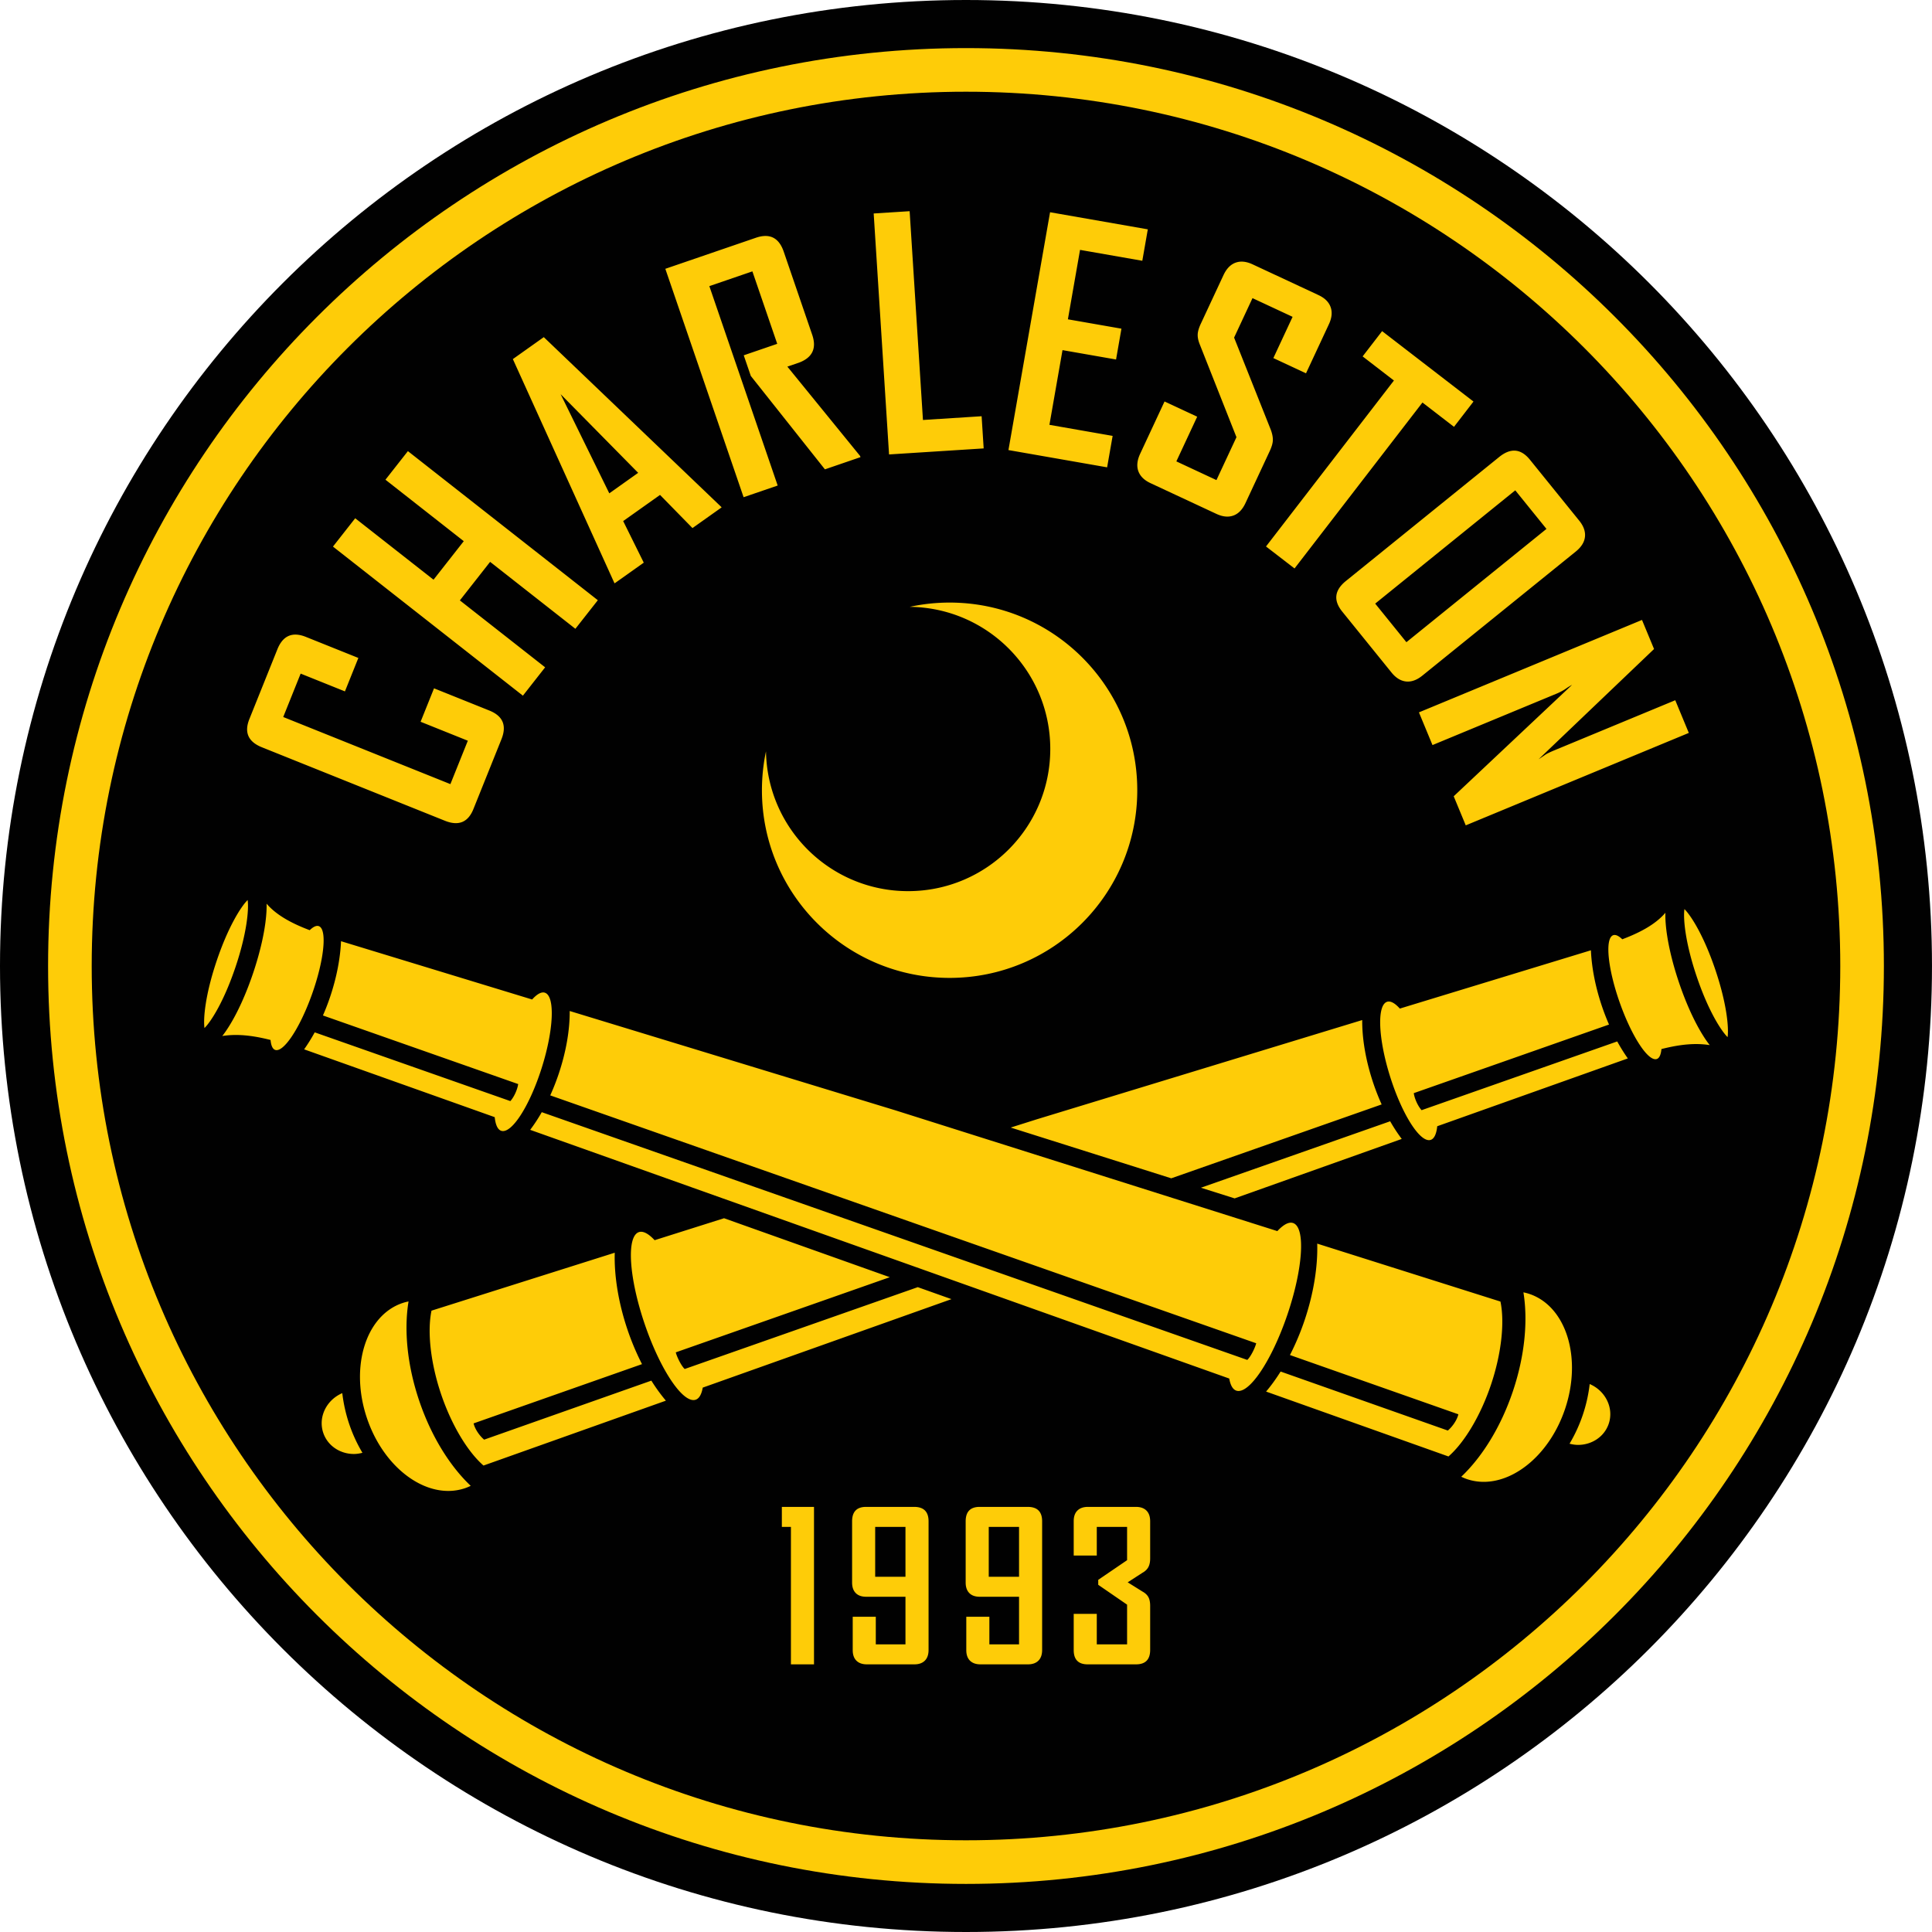 <svg xmlns="http://www.w3.org/2000/svg" width="500" height="500" fill="none"><path fill="#010101" d="M249.998 0C111.926 0 0 111.929 0 249.998 0 388.071 111.926 500 249.998 500c138.073 0 249.999-111.929 249.999-250.002C499.997 111.929 388.071 0 249.998 0Z"/><path fill="#FECC08" d="M141.022 256.915c-.912-.304-2.063.365-3.307 1.753l-49.457-15.085c-.19 4.431-1.134 9.37-2.816 14.386a58.894 58.894 0 0 1-1.866 4.832l50.528 17.753c-.224 1.582-1.187 3.511-2.027 4.407l-50.63-17.79a44.848 44.848 0 0 1-2.736 4.398l49.32 17.549c.201 1.936.749 3.22 1.679 3.528 2.665.886 7.357-6.394 10.48-16.259 3.123-9.868 3.498-18.585.832-19.472ZM334.682 316.532c-1.11-.398-2.545.398-4.106 2.076l-98.838-31.249-84.298-25.712c.034 4.896-.926 10.537-2.852 16.275a59.281 59.281 0 0 1-2.184 5.561l182.701 64.154c-.318 1.258-1.451 3.528-2.311 4.307l-182.587-64.113a42.392 42.392 0 0 1-2.996 4.571l82.93 29.507 97.985 34.854c.295 1.675.883 2.792 1.799 3.12 3.231 1.15 9.156-7.618 13.229-19.589 4.076-11.971 4.759-22.609 1.528-23.762ZM388.317 336.842l-47.421-14.994c.174 5.899-.929 12.861-3.25 19.779a66.436 66.436 0 0 1-3.806 9.056l43.586 15.335c-.335 1.442-1.492 3.167-2.729 4.207l-43.274-15.272c-1.194 1.906-2.455 3.648-3.759 5.183l47.2 16.794c4.157-3.629 8.337-10.621 11.015-18.603 2.682-7.985 3.565-16.084 2.438-21.485ZM411.412 358.191a38.928 38.928 0 0 1-5.217 15.442c.739.184 1.478.305 2.211.305 3.544 0 6.795-2.101 7.932-5.475 1.367-4.062-.823-8.51-4.926-10.272ZM395.811 334.869a12.744 12.744 0 0 0-1.551-.408c1.193 7.293.381 16.378-2.742 25.648-3.124 9.266-7.979 16.987-13.346 22.07.478.231.97.442 1.481.615 1.415.475 2.869.706 4.334.706 8.43 0 17.238-7.561 21.04-18.837 4.461-13.235.335-26.574-9.216-29.794ZM82.583 239.714c-.642-.288-1.485.103-2.43 1.019-4.057-1.531-8.421-3.644-11.163-6.865.047 1.304-.054 2.495-.114 3.19-.364 4.164-1.561 9.417-3.374 14.794-1.812 5.377-4.04 10.283-6.27 13.817-.354.559-.943 1.492-1.709 2.448a22.969 22.969 0 0 1 3.505-.267c2.799 0 5.745.471 8.992 1.294.12 1.344.478 2.25 1.107 2.535 2.123.956 6.41-5.424 9.574-14.252 3.163-8.829 4.006-16.757 1.882-17.713ZM64.09 232.923c-1.73 1.702-5.05 6.945-8.016 15.746-2.97 8.802-3.498 14.985-3.154 17.386 1.726-1.702 5.05-6.946 8.016-15.747 2.966-8.798 3.498-14.984 3.153-17.385ZM367.909 287.313c-.836-.896-1.799-2.826-2.026-4.408l50.527-17.753a60.146 60.146 0 0 1-1.863-4.832c-1.685-5.016-2.628-9.955-2.819-14.385l-49.453 15.084c-1.244-1.391-2.398-2.056-3.311-1.752-2.662.886-2.291 9.604.833 19.469 3.126 9.868 7.818 17.147 10.48 16.261.929-.307 1.478-1.591 1.678-3.528l49.324-17.549a44.67 44.67 0 0 1-2.739-4.397l-50.631 17.79ZM357.572 285.825a59.755 59.755 0 0 1-2.18-5.558c-1.926-5.742-2.886-11.383-2.852-16.279L268.242 289.7l-6.672 2.11 41.552 13.135 54.45-19.12ZM177.2 354.296c-.86-.783-1.993-3.053-2.311-4.307l55.389-19.452-42.893-15.258-17.967 5.681c-1.561-1.679-2.996-2.475-4.106-2.077-3.231 1.154-2.548 11.791 1.528 23.763 4.073 11.971 9.998 20.739 13.229 19.589.916-.328 1.504-1.445 1.799-3.12l64.371-22.9-8.718-3.1-60.321 21.181ZM359.776 290.184l-48.979 17.198 8.728 2.759 43.244-15.386a42.38 42.38 0 0 1-2.993-4.571ZM125.294 372.58c-1.237-1.04-2.394-2.766-2.729-4.207l43.586-15.335a66.094 66.094 0 0 1-3.803-9.059c-2.324-6.919-3.424-13.877-3.253-19.776l-47.421 14.994c-1.127 5.401-.244 13.5 2.438 21.485 2.678 7.982 6.858 14.974 11.018 18.599l47.2-16.79a44.689 44.689 0 0 1-3.758-5.183l-43.278 15.272ZM88.582 360.542c-4.102 1.763-6.293 6.21-4.925 10.273 1.137 3.374 4.387 5.474 7.935 5.474.73 0 1.468-.12 2.207-.304a38.883 38.883 0 0 1-3.42-7.434 39.402 39.402 0 0 1-1.797-8.009ZM105.731 336.812c-.521.107-1.04.234-1.551.408-9.554 3.22-13.68 16.56-9.216 29.795 3.799 11.276 12.61 18.837 21.04 18.837 1.465 0 2.919-.231 4.334-.706a13.249 13.249 0 0 0 1.481-.615c-5.367-5.083-10.222-12.804-13.346-22.07-3.126-9.27-3.939-18.356-2.742-25.649ZM434.495 254.204c-1.813-5.377-3.01-10.631-3.378-14.794-.06-.695-.16-1.886-.11-3.19-2.742 3.22-7.109 5.334-11.162 6.865-.95-.916-1.789-1.307-2.431-1.02-2.124.957-1.281 8.885 1.882 17.713 3.164 8.825 7.451 15.209 9.574 14.252.629-.281.983-1.19 1.107-2.535 3.247-.822 6.193-1.294 8.992-1.294 1.19 0 2.354.091 3.504.268a26.19 26.19 0 0 1-1.708-2.448c-2.231-3.535-4.458-8.44-6.27-13.817ZM443.944 251.021c-2.966-8.801-6.29-14.045-8.016-15.747-.344 2.401.184 8.588 3.154 17.386 2.966 8.801 6.29 14.044 8.015 15.746.345-2.401-.187-8.584-3.153-17.385ZM129.775 191.314l-7.254 18.065c-1.381 3.44-3.842 4.45-7.383 3.029l-47.36-19.014c-3.542-1.421-4.625-3.852-3.244-7.293l7.253-18.064c1.421-3.541 3.885-4.611 7.39-3.203l13.566 5.443-3.474 8.655-11.46-4.602-4.51 11.233 43.263 17.368 4.512-11.232-12.223-4.906 3.475-8.654 14.322 5.752c3.508 1.408 4.548 3.882 3.127 7.423ZM148.908 162.731l-22.067-17.322-7.828 9.972 22.067 17.321-5.755 7.337-49.153-38.583 5.755-7.333 20.268 15.904 7.828-9.972-20.268-15.907 5.809-7.397 49.153 38.583-5.809 7.397ZM145.089 102.012l12.597 25.662 7.47-5.304-20.067-20.358Zm34.122 34.653-8.397-8.58-9.537 6.768 5.327 10.761-7.534 5.347-.097-.134-26.246-57.894 8.005-5.681 45.923 43.933.093.133-7.537 5.347ZM213.489 121.467 194.311 97.3l-1.832-5.347 8.667-2.97-6.427-18.752-11.142 3.818 17.686 51.608-8.818 3.023-20.257-59.112 23.441-8.035c3.561-1.22 5.959-.024 7.196 3.588l7.37 21.508c1.201 3.508.067 5.912-3.404 7.22l-3.02 1.033 18.82 23.12.104.308-9.206 3.157ZM230.085 117.609l-3.976-62.361 9.303-.592 3.448 54.035 15.182-.97.531 8.327-24.488 1.561ZM260.984 116.478l10.771-61.55 25.297 4.425-1.424 8.136-16.115-2.82-3.143 17.968 13.857 2.424-1.394 7.976-13.857-2.425-3.385 19.335 16.356 2.862-1.425 8.136-25.538-4.467ZM319.199 133.423c-1.304.475-2.772.328-4.401-.432l-17.047-7.951c-1.632-.763-2.682-1.8-3.154-3.114-.468-1.311-.307-2.819.485-4.514l6.3-13.51 8.45 3.94-5.393 11.563 10.376 4.842 5.18-11.102-9.484-23.98c-.391-.963-.575-1.829-.548-2.598.027-.766.294-1.692.802-2.779l5.869-12.583c.782-1.675 1.826-2.752 3.127-3.224 1.304-.474 2.772-.33 4.404.428l17.047 7.956c1.632.759 2.682 1.796 3.15 3.11.472 1.314.321 2.795-.445 4.44l-5.922 12.697-8.45-3.942 4.976-10.674-10.376-4.839-4.762 10.213 9.517 23.902c.367 1.014.538 1.906.511 2.676-.026.765-.294 1.692-.799 2.778l-6.283 13.47c-.783 1.679-1.826 2.752-3.13 3.227ZM368.129 104.171l-33.105 42.946-7.383-5.691 33.105-42.947-8.099-6.243 5.043-6.54 23.645 18.224-5.043 6.544-8.163-6.293ZM400.224 136.881l-8.075-9.985-36.249 29.317 8.076 9.985 36.248-29.317Zm-36.335 39.486c-1.378-.147-2.635-.92-3.766-2.318l-12.757-15.773c-2.331-2.883-2.013-5.524.957-7.922l39.679-32.095c2.97-2.401 5.618-2.16 7.949.725l12.757 15.771c1.13 1.397 1.625 2.788 1.478 4.169-.147 1.378-.94 2.652-2.381 3.819l-39.683 32.092c-1.441 1.167-2.852 1.676-4.233 1.532ZM376.217 206.074l30.634-28.838c-.484.257-.956.542-1.417.853-.362.267-.773.525-1.231.772-.458.251-.886.458-1.291.625l-32.185 13.339-3.508-8.463 57.727-23.923 3.12 7.527-29.879 28.528c.462-.308.923-.619 1.388-.926a7.084 7.084 0 0 1 1.244-.739c.465-.225.903-.418 1.304-.586l31.433-13.024 3.508 8.46-57.727 23.923-3.12-7.528ZM297.183 405.584c.321-.588.478-1.341.478-2.267v-9.6c0-1.211-.317-2.134-.956-2.776-.642-.639-1.548-.96-2.722-.96h-12.43c-1.173 0-2.08.318-2.718.95-.642.635-.96 1.552-.96 2.746v8.894h5.972v-7.416h7.842v8.62l-7.467 5.086v1.285l7.467 5.136v10.279h-7.842v-7.895h-5.972v9.373c0 2.465 1.207 3.695 3.625 3.695h12.483c2.454 0 3.678-1.244 3.678-3.735v-11.413c0-.926-.15-1.672-.451-2.24-.304-.569-.809-1.05-1.522-1.442l-3.839-2.4 3.786-2.452c.712-.391 1.227-.882 1.548-1.468ZM202.344 395.155h2.347v35.579h5.973v-40.753h-8.32v5.174ZM234.337 408.065h-7.841v-12.907h7.841v12.907Zm2.241-18.084h-12.426c-2.421 0-3.629 1.244-3.629 3.736v15.84c0 1.174.311 2.08.937 2.722.625.639 1.528.96 2.705.96h10.172v12.319h-7.681v-7.146h-5.972v8.627c0 1.197.321 2.11.96 2.746.638.632 1.545.949 2.718.949h12.269c1.174 0 2.08-.321 2.722-.96.639-.642.96-1.564.96-2.775v-33.282c0-2.492-1.247-3.736-3.735-3.736ZM263.728 408.065h-7.842v-12.907h7.842v12.907Zm2.24-18.084h-12.426c-2.421 0-3.628 1.244-3.628 3.736v15.84c0 1.174.311 2.08.936 2.722.626.639 1.529.96 2.706.96h10.172v12.319h-7.681v-7.146h-5.972v8.627c0 1.197.321 2.11.959 2.746.642.632 1.549.949 2.722.949h12.266c1.174 0 2.08-.321 2.722-.96.639-.642.96-1.564.96-2.775v-33.282c0-2.492-1.244-3.736-3.736-3.736ZM245.755 155.946c-3.538 0-6.989.381-10.313 1.103 20.124.228 36.369 16.603 36.369 36.784 0 20.318-16.472 36.794-36.793 36.794-20.114 0-36.449-16.145-36.78-36.179a48.633 48.633 0 0 0-1.05 10.066c0 26.822 21.745 48.564 48.567 48.564s48.568-21.742 48.568-48.564c0-26.826-21.746-48.568-48.568-48.568Z"/><path fill="#FECC08" d="M249.997 476.265c-124.96 0-226.263-101.302-226.263-226.262 0-124.964 101.303-226.267 226.263-226.267 124.961 0 226.263 101.303 226.263 226.267 0 124.96-101.302 226.262-226.263 226.262Zm0-463.818c-131.197 0-237.552 106.358-237.552 237.556 0 131.193 106.355 237.552 237.552 237.552 131.198 0 237.552-106.359 237.552-237.552 0-131.198-106.354-237.556-237.552-237.556Z"/></svg>